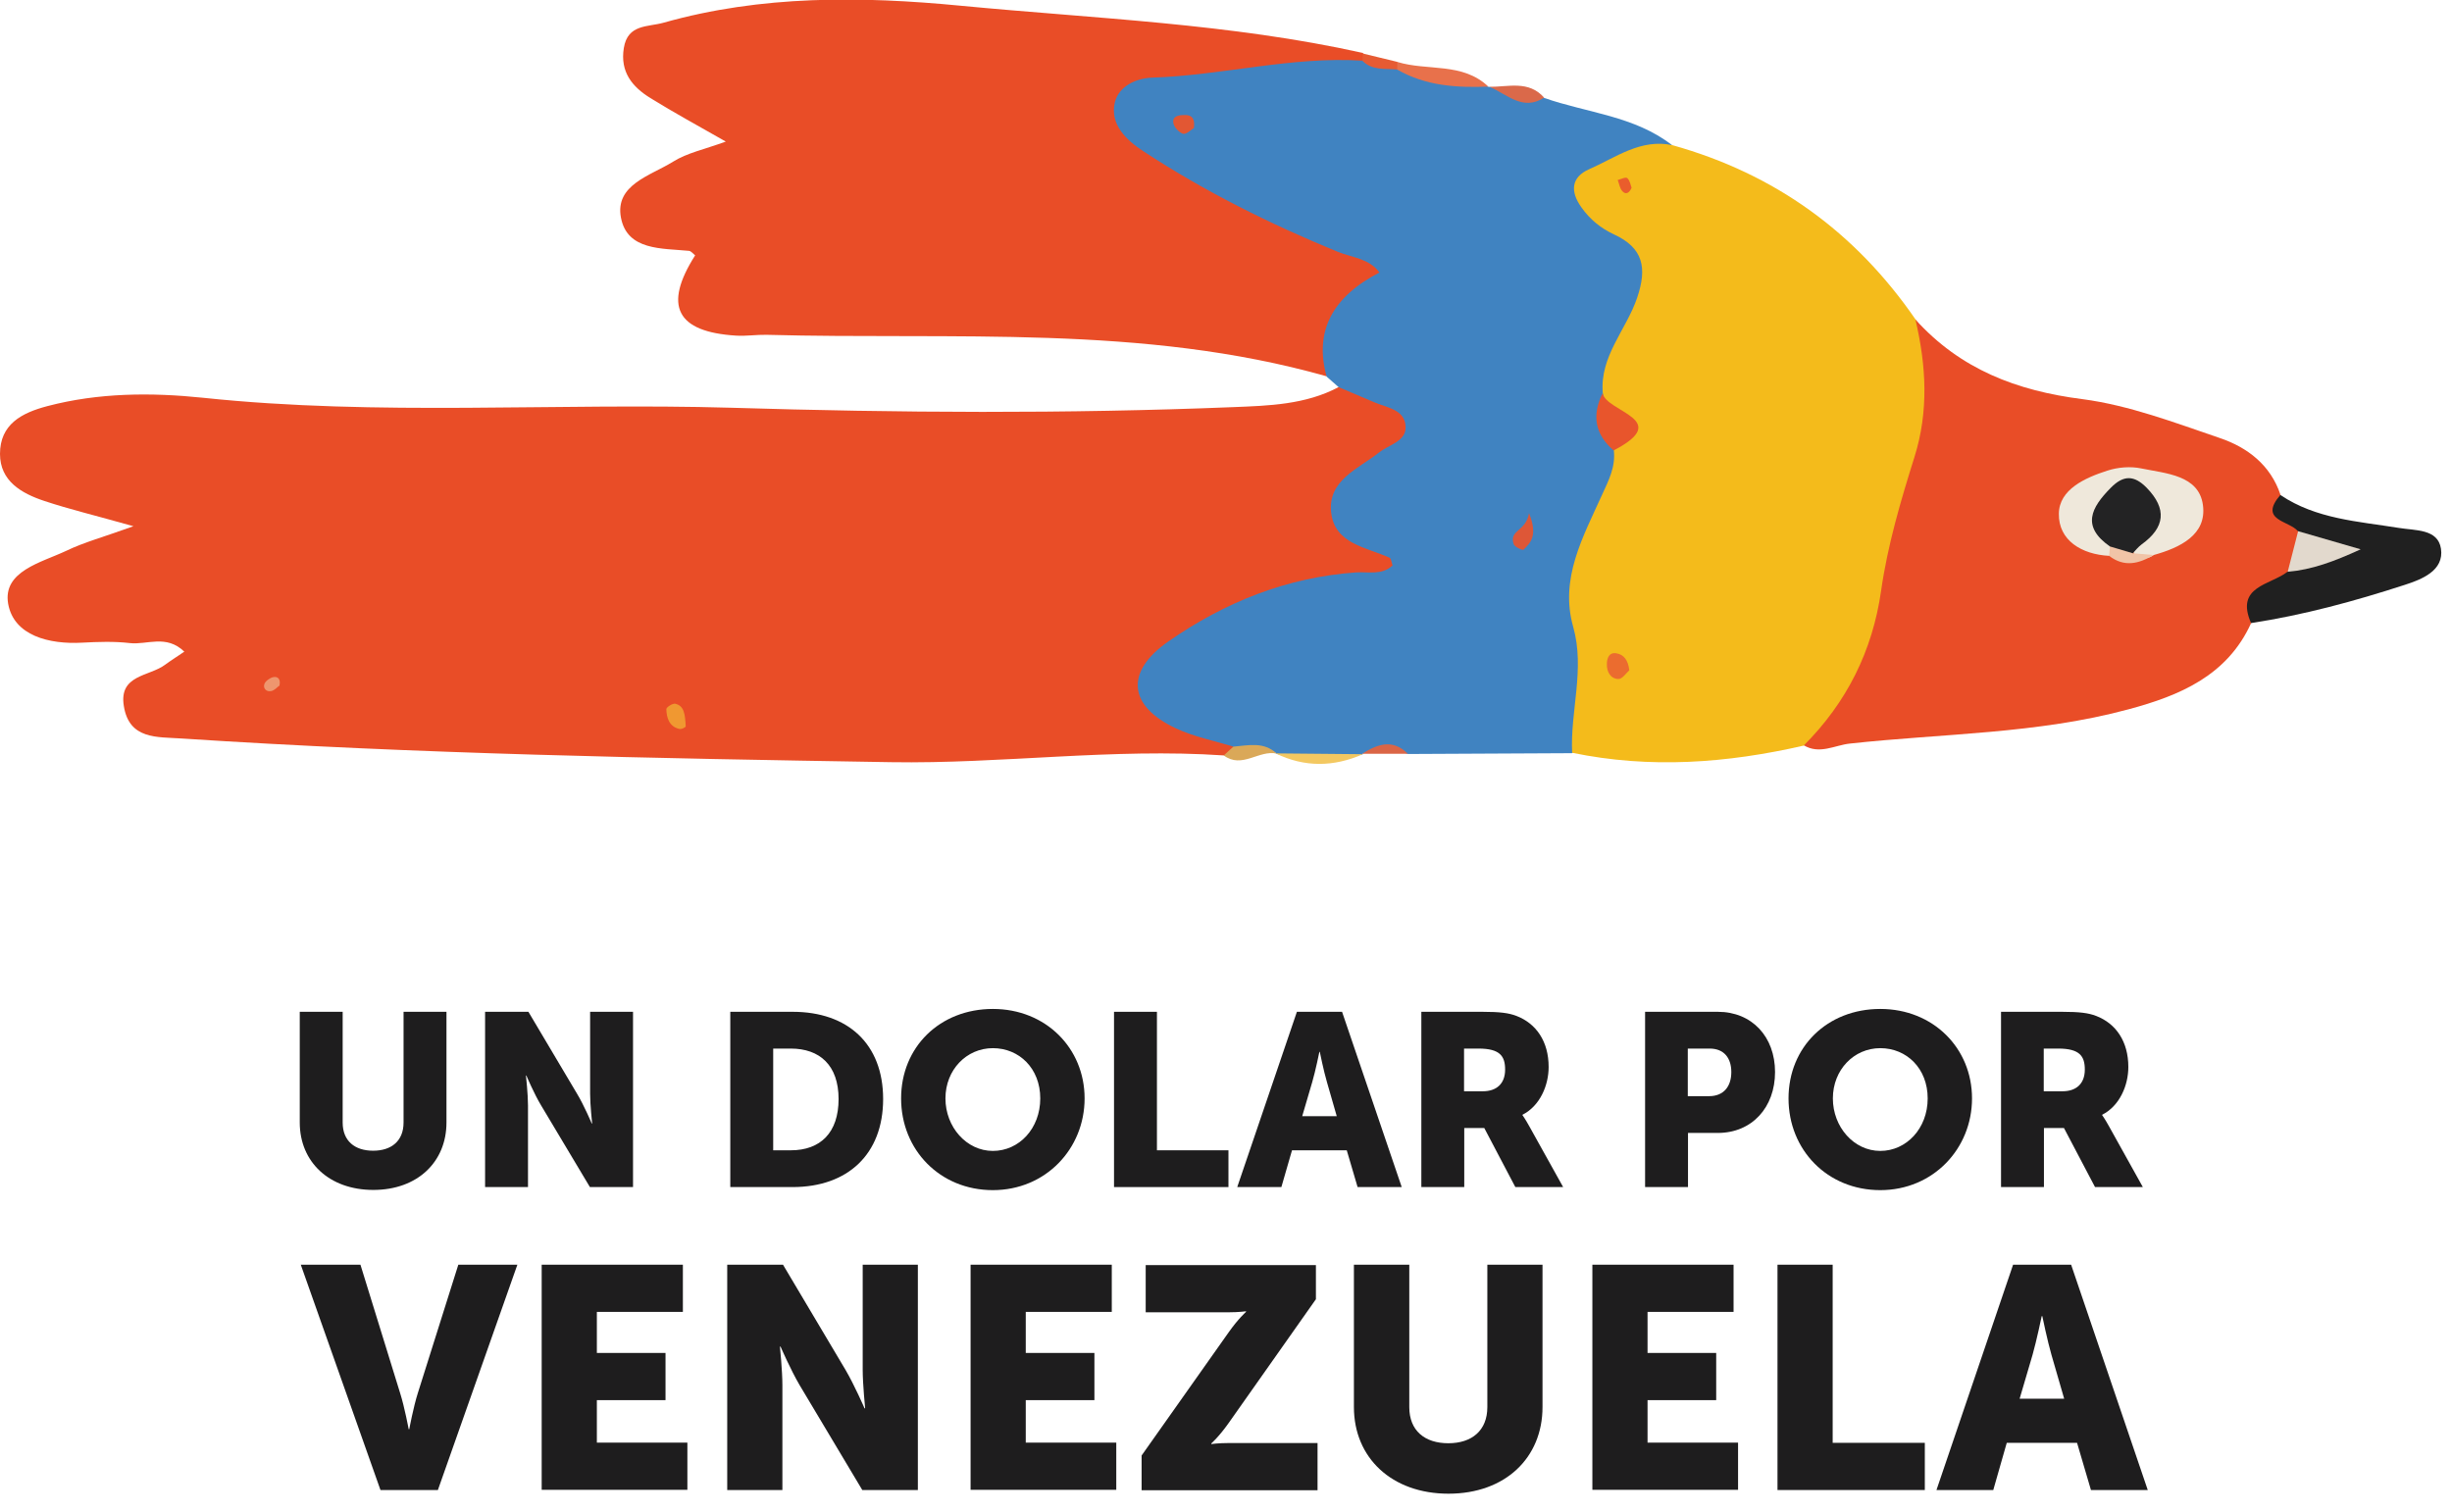 <svg width="120" height="74" viewBox="0 0 120 74" fill="none" xmlns="http://www.w3.org/2000/svg">
<g clip-path="url(#clip0_2_72)">
<path d="M59.89 36.98C54.45 36.61 49.03 37.4 43.59 37.31C32.01 37.12 20.43 36.91 8.87 36.15C7.7 36.07 6.32 36.21 6.06 34.56C5.81 33.02 7.31 33.12 8.08 32.54C8.35 32.34 8.64 32.16 9.02 31.9C8.13 31.04 7.19 31.58 6.35 31.48C5.58 31.39 4.79 31.42 4.02 31.46C2.41 31.55 0.68 31.12 0.4 29.56C0.12 27.96 2.02 27.54 3.25 26.96C4.1 26.55 5.03 26.3 6.53 25.76C4.66 25.23 3.39 24.93 2.16 24.52C1.05 24.15 0 23.55 0 22.22C0 20.77 1.06 20.21 2.32 19.88C4.83 19.22 7.41 19.21 9.92 19.47C18.53 20.38 27.16 19.71 35.78 19.96C43.97 20.21 52.16 20.26 60.35 19.93C62.1 19.86 63.89 19.81 65.51 18.95C66.58 18.5 67.45 19.07 68.26 19.59C69.4 20.32 69.43 21.27 68.47 22.22C68.22 22.47 67.92 22.67 67.65 22.89C65.47 24.67 65.47 24.96 67.7 26.49C68.17 26.81 68.77 27.1 68.53 27.78C68.28 28.48 67.55 28.55 66.92 28.57C64.01 28.67 61.42 29.73 58.92 31.1C58.36 31.41 57.81 31.72 57.35 32.17C56.27 33.25 56.35 34.05 57.6 34.93C58.46 35.54 59.64 35.56 60.38 36.41C60.44 36.79 60.34 37.03 59.89 36.98Z" fill="#E94D27"/>
<path d="M60.36 36.55C59.42 36.26 58.44 36.07 57.56 35.66C55.2 34.56 55.05 32.88 57.18 31.4C59.94 29.48 62.97 28.26 66.37 28.02C66.96 27.98 67.63 28.17 68.15 27.68C68.1 27.53 68.08 27.33 68 27.3C66.87 26.79 65.34 26.63 65.15 25.12C64.95 23.51 66.47 22.96 67.49 22.15C67.97 21.77 68.81 21.61 68.79 20.9C68.77 20.04 67.87 19.96 67.25 19.69C66.67 19.44 66.09 19.2 65.51 18.95C65.32 18.78 65.12 18.61 64.93 18.44C63.38 16.39 63.49 15.46 65.75 13.2C63.73 12.26 61.77 11.41 59.87 10.44C58.24 9.61 56.61 8.77 55.24 7.53C54.5 6.86 53.83 6.05 54.12 4.96C54.43 3.76 55.46 3.41 56.54 3.24C59.88 2.73 63.23 2.47 66.6 2.77C67.22 3.01 67.87 3.15 68.52 3.27C69.9 3.85 71.46 3.67 72.85 4.25H72.88C73.77 4.46 74.66 4.63 75.56 4.79C77.67 5.53 80 5.67 81.85 7.12C81.1 8.11 79.79 7.86 78.84 8.49C77.94 9.09 77.76 9.8 78.57 10.3C81.77 12.27 80.86 14.71 79.55 17.25C79.23 17.88 78.99 18.54 78.83 19.23C78.6 20.3 79.18 21.21 79.43 22.19C79.51 22.54 79.61 22.94 79.45 23.22C77.19 27.06 77.76 31.29 77.69 35.44C77.69 36.06 77.37 36.49 76.93 36.87C74.25 36.88 71.57 36.9 68.9 36.91C68.15 36.6 67.41 36.57 66.66 36.91L66.7 36.93C65.27 37.21 63.85 37.29 62.43 36.89H62.47C61.83 36.35 60.99 37.11 60.35 36.56L60.36 36.55Z" fill="#4083C1"/>
<path d="M66.67 2.97C63.2 2.75 59.83 3.69 56.39 3.8C55.58 3.83 54.75 4.23 54.56 5.01C54.3 6.1 55.15 6.88 55.95 7.4C58.95 9.37 62.16 10.97 65.48 12.33C66.17 12.61 67.01 12.65 67.51 13.34C65.183 14.54 64.32 16.233 64.92 18.42C55.92 15.87 46.68 16.64 37.51 16.39C37.02 16.38 36.52 16.46 36.03 16.43C33.1 16.25 32.45 14.97 34.02 12.5C33.92 12.42 33.82 12.29 33.72 12.28C32.39 12.15 30.7 12.27 30.39 10.66C30.08 9.04 31.84 8.6 32.93 7.92C33.63 7.48 34.49 7.31 35.52 6.93C34.19 6.17 32.99 5.52 31.83 4.8C30.94 4.25 30.34 3.52 30.53 2.35C30.72 1.17 31.71 1.33 32.48 1.11C37.26 -0.24 42.15 -0.19 47.01 0.28C53.58 0.91 60.21 1.15 66.69 2.59C66.78 2.67 66.81 2.76 66.78 2.84C66.74 2.92 66.71 2.96 66.68 2.96L66.67 2.97Z" fill="#E94D27"/>
<path d="M76.94 36.86C76.84 34.8 77.58 32.77 76.99 30.68C76.32 28.32 77.48 26.27 78.4 24.23C78.73 23.51 79.07 22.86 78.98 22.05C79.55 20.97 78.62 20.18 78.44 19.25C78.28 17.44 79.59 16.15 80.12 14.58C80.62 13.11 80.42 12.14 79 11.48C78.35 11.18 77.82 10.75 77.4 10.16C76.83 9.37 76.89 8.67 77.78 8.28C79.08 7.71 80.3 6.77 81.86 7.11C86.86 8.51 90.8 11.36 93.74 15.63C95.12 17.56 95.11 19.65 94.49 21.84C93.66 24.76 93.09 27.75 92.31 30.67C91.69 33.01 90.95 35.49 88.27 36.5C84.52 37.36 80.75 37.64 76.94 36.85V36.86Z" fill="#F4BB1B"/>
<path d="M88.27 36.5C90.38 34.39 91.64 31.86 92.06 28.92C92.38 26.68 93.02 24.52 93.69 22.38C94.4 20.13 94.27 17.89 93.74 15.64C95.93 18.07 98.69 19.13 101.92 19.54C104.2 19.84 106.43 20.69 108.63 21.44C109.99 21.9 111.12 22.76 111.61 24.23C111.42 25.2 112.63 25.24 112.77 25.99C112.88 26.7 112.74 27.36 112.44 28C111.75 28.89 110.7 29.46 110.17 30.5C109 33.08 106.67 34.05 104.18 34.72C99.71 35.93 95.09 35.9 90.53 36.4C89.79 36.48 89.04 36.95 88.27 36.48V36.5Z" fill="#E94D27"/>
<path d="M110.17 30.51C109.37 28.69 111.1 28.65 111.95 27.99C112.76 27.37 113.52 26.63 114.37 26.93C113.84 26.93 112.97 26.84 112.46 26C112.02 25.48 110.52 25.48 111.6 24.23C113.35 25.41 115.4 25.52 117.38 25.84C118.21 25.98 119.31 25.88 119.46 26.86C119.62 27.93 118.53 28.36 117.69 28.63C115.23 29.43 112.73 30.11 110.17 30.5V30.51Z" fill="#202020"/>
<path d="M72.85 4.24C71.29 4.3 69.77 4.21 68.37 3.4C68.22 3.31 68.17 3.23 68.23 3.15C68.28 3.07 68.33 3.03 68.38 3.03C69.86 3.49 71.58 3.03 72.85 4.25V4.24Z" fill="#E8714B"/>
<path d="M62.43 36.88C63.85 36.89 65.28 36.91 66.7 36.92C65.27 37.55 63.84 37.57 62.43 36.88Z" fill="#F3C861"/>
<path d="M60.36 36.55C61.09 36.49 61.85 36.29 62.48 36.89C61.61 36.7 60.78 37.65 59.89 36.98C60.05 36.84 60.21 36.69 60.36 36.55Z" fill="#DAA858"/>
<path d="M75.57 4.78C74.51 5.46 73.75 4.6 72.89 4.25C73.81 4.26 74.81 3.92 75.57 4.78Z" fill="#DA694A"/>
<path d="M68.38 3.02C68.38 3.15 68.38 3.27 68.38 3.4C67.79 3.35 67.16 3.46 66.68 2.98C66.68 2.86 66.69 2.74 66.7 2.62C67.26 2.76 67.83 2.89 68.39 3.03L68.38 3.02Z" fill="#E65B33"/>
<path d="M66.66 36.9C67.41 36.43 68.15 36.15 68.9 36.9C68.15 36.9 67.41 36.9 66.66 36.9Z" fill="#DA6546"/>
<path d="M33.56 35.57C33.56 35.57 33.39 35.72 33.23 35.68C32.75 35.56 32.62 35.14 32.61 34.71C32.61 34.62 32.92 34.42 33.05 34.45C33.46 34.55 33.53 34.9 33.56 35.58V35.57Z" fill="#F09831"/>
<path d="M13.68 33.56C13.57 33.63 13.44 33.8 13.27 33.83C13.04 33.88 12.86 33.7 12.94 33.48C12.99 33.34 13.2 33.19 13.36 33.15C13.56 33.1 13.75 33.21 13.68 33.55V33.56Z" fill="#EE966E"/>
<path d="M78.43 19.25C78.62 20.18 81.9 20.53 78.97 22.05C78.05 21.26 77.9 20.32 78.43 19.25Z" fill="#E8552C"/>
<path d="M58.44 6.26C58.3 6.34 58.06 6.59 57.9 6.55C57.7 6.49 57.44 6.21 57.42 6C57.38 5.65 57.74 5.63 58 5.63C58.32 5.63 58.49 5.79 58.43 6.26H58.44Z" fill="#E25733"/>
<path d="M74.83 25.12C75.28 26.24 74.89 26.58 74.56 26.91C74.52 26.95 74.13 26.78 74.08 26.64C73.84 25.93 74.68 26.03 74.83 25.12Z" fill="#DE5737"/>
<path d="M79.74 32.81C79.59 32.94 79.39 33.25 79.2 33.24C78.82 33.23 78.63 32.89 78.64 32.51C78.64 32.22 78.75 31.92 79.1 31.98C79.47 32.04 79.68 32.31 79.74 32.82V32.81Z" fill="#EB6C2F"/>
<path d="M79.85 9.19C79.72 9.5 79.53 9.52 79.39 9.35C79.27 9.21 79.24 8.99 79.17 8.81C79.33 8.77 79.57 8.65 79.64 8.72C79.77 8.84 79.8 9.06 79.85 9.19Z" fill="#EA5D2C"/>
<path d="M103.22 27.21C101.87 27.14 100.74 26.45 100.76 25.15C100.77 23.96 102.04 23.39 103.13 23.04C103.65 22.87 104.26 22.82 104.79 22.93C105.99 23.18 107.61 23.25 107.81 24.72C108.01 26.18 106.69 26.81 105.4 27.17C105.14 27.37 104.85 27.36 104.55 27.27C104.16 26.79 104.5 26.36 104.66 25.93C104.83 25.46 104.95 24.99 104.47 24.62C104.23 24.43 103.96 24.43 103.71 24.6C103.25 24.92 103.18 25.37 103.32 25.88C103.39 26.15 103.47 26.41 103.49 26.69C103.47 26.89 103.38 27.07 103.24 27.21H103.22Z" fill="#EFE8DB"/>
<path d="M112.46 26C113.4 26.27 114.33 26.54 115.53 26.89C114.22 27.49 113.14 27.89 111.96 27.99C112.13 27.33 112.3 26.66 112.47 26H112.46Z" fill="#E2D9CD"/>
<path d="M103.22 27.21C103.23 27.06 103.25 26.9 103.26 26.75C103.76 26.43 104.09 26.68 104.37 27.08C104.71 27.11 105.05 27.14 105.39 27.17C104.68 27.6 103.96 27.78 103.22 27.21Z" fill="#F1C4A7"/>
<path d="M104.37 27.08C104 26.97 103.63 26.86 103.26 26.75C101.85 25.77 102.34 24.85 103.3 23.88C103.93 23.24 104.45 23.26 105.06 23.88C106.06 24.91 105.96 25.82 104.81 26.65C104.65 26.77 104.52 26.93 104.38 27.08H104.37Z" fill="#232324"/>
<path d="M14.67 49.53H16.77V54.95C16.77 55.85 17.36 56.33 18.26 56.33C19.16 56.33 19.75 55.85 19.75 54.95V49.53H21.85V54.95C21.85 56.88 20.43 58.25 18.27 58.25C16.11 58.25 14.67 56.88 14.67 54.95V49.53Z" fill="#1E1D1E"/>
<path d="M23.74 49.53H25.86L28.24 53.54C28.58 54.1 28.96 55 28.96 55H28.98C28.98 55 28.88 54.08 28.88 53.54V49.53H30.98V58.11H28.87L26.48 54.11C26.14 53.55 25.76 52.65 25.76 52.65H25.74C25.74 52.65 25.84 53.57 25.84 54.11V58.11H23.74V49.53Z" fill="#1E1D1E"/>
<path d="M35.74 49.53H38.79C41.49 49.53 43.22 51.1 43.22 53.8C43.22 56.5 41.49 58.11 38.79 58.11H35.74V49.53ZM38.7 56.31C40.15 56.31 41.04 55.45 41.04 53.8C41.04 52.15 40.12 51.33 38.7 51.33H37.84V56.31H38.7Z" fill="#1E1D1E"/>
<path d="M48.59 49.39C51.18 49.39 53.08 51.31 53.08 53.77C53.08 56.23 51.18 58.26 48.59 58.26C46 58.26 44.1 56.29 44.1 53.77C44.1 51.25 46 49.39 48.59 49.39ZM48.59 56.34C49.88 56.34 50.91 55.24 50.91 53.77C50.91 52.3 49.88 51.31 48.59 51.31C47.3 51.31 46.27 52.37 46.27 53.77C46.27 55.17 47.3 56.34 48.59 56.34Z" fill="#1E1D1E"/>
<path d="M54.52 49.53H56.62V56.31H60.12V58.11H54.52V49.53Z" fill="#1E1D1E"/>
<path d="M65.91 56.31H63.23L62.71 58.11H60.55L63.47 49.53H65.68L68.6 58.11H66.44L65.91 56.31ZM64.57 51.49C64.57 51.49 64.38 52.43 64.22 52.97L63.73 54.64H65.42L64.94 52.97C64.78 52.43 64.59 51.49 64.59 51.49H64.57Z" fill="#1E1D1E"/>
<path d="M69.55 49.53H72.54C73.42 49.53 73.84 49.59 74.21 49.73C75.18 50.1 75.79 50.98 75.79 52.23C75.79 53.14 75.36 54.14 74.51 54.57V54.59C74.51 54.59 74.63 54.75 74.83 55.11L76.5 58.11H74.16L72.64 55.22H71.66V58.11H69.56V49.53H69.55ZM72.57 53.42C73.24 53.42 73.66 53.05 73.66 52.36C73.66 51.71 73.42 51.33 72.36 51.33H71.65V53.42H72.56H72.57Z" fill="#1E1D1E"/>
<path d="M80.51 49.53H84.07C85.74 49.53 86.87 50.75 86.87 52.48C86.87 54.21 85.74 55.46 84.07 55.46H82.61V58.11H80.51V49.53ZM83.64 53.66C84.37 53.66 84.73 53.17 84.73 52.48C84.73 51.79 84.37 51.33 83.67 51.33H82.6V53.66H83.63H83.64Z" fill="#1E1D1E"/>
<path d="M92.02 49.39C94.61 49.39 96.51 51.31 96.51 53.77C96.51 56.23 94.61 58.26 92.02 58.26C89.43 58.26 87.53 56.29 87.53 53.77C87.53 51.25 89.43 49.39 92.02 49.39ZM92.02 56.34C93.3 56.34 94.34 55.24 94.34 53.77C94.34 52.3 93.31 51.31 92.02 51.31C90.73 51.31 89.7 52.37 89.7 53.77C89.7 55.17 90.73 56.34 92.02 56.34Z" fill="#1E1D1E"/>
<path d="M97.92 49.53H100.91C101.79 49.53 102.21 49.59 102.58 49.73C103.55 50.1 104.16 50.98 104.16 52.23C104.16 53.14 103.73 54.14 102.88 54.57V54.59C102.88 54.59 103 54.75 103.2 55.11L104.87 58.11H102.53L101.01 55.22H100.03V58.11H97.93V49.53H97.92ZM100.94 53.42C101.61 53.42 102.03 53.05 102.03 52.36C102.03 51.71 101.79 51.33 100.73 51.33H100.02V53.42H100.93H100.94Z" fill="#1E1D1E"/>
<path d="M14.71 61.91H17.64L19.58 68.19C19.8 68.88 20 69.96 20 69.96H20.03C20.03 69.96 20.23 68.88 20.45 68.19L22.43 61.91H25.32L21.43 72.94H18.62L14.72 61.91H14.71Z" fill="#1E1D1E"/>
<path d="M26.51 61.91H33.42V64.22H29.21V66.23H32.57V68.54H29.21V70.62H33.64V72.93H26.51V61.9V61.91Z" fill="#1E1D1E"/>
<path d="M35.59 61.91H38.32L41.38 67.06C41.81 67.79 42.31 68.94 42.31 68.94H42.34C42.34 68.94 42.22 67.75 42.22 67.06V61.91H44.92V72.94H42.2L39.13 67.8C38.7 67.07 38.2 65.92 38.2 65.92H38.17C38.17 65.92 38.29 67.11 38.29 67.8V72.94H35.59V61.91Z" fill="#1E1D1E"/>
<path d="M47.5 61.91H54.41V64.22H50.2V66.23H53.56V68.54H50.2V70.62H54.63V72.93H47.5V61.9V61.91Z" fill="#1E1D1E"/>
<path d="M55.87 71.25L60.13 65.22C60.61 64.54 60.98 64.22 60.98 64.22V64.19C60.98 64.19 60.63 64.24 60.13 64.24H56.07V61.93H64.4V63.6L60.13 69.66C59.65 70.34 59.28 70.66 59.28 70.66V70.69C59.28 70.69 59.63 70.64 60.13 70.64H64.48V72.95H55.87V71.25Z" fill="#1E1D1E"/>
<path d="M66.27 61.91H68.97V68.88C68.97 70.04 69.73 70.65 70.88 70.65C72.03 70.65 72.79 70.03 72.79 68.88V61.91H75.49V68.88C75.49 71.36 73.67 73.12 70.89 73.12C68.11 73.12 66.26 71.36 66.26 68.88V61.91H66.27Z" fill="#1E1D1E"/>
<path d="M77.93 61.91H84.84V64.22H80.63V66.23H83.99V68.54H80.63V70.62H85.06V72.93H77.93V61.9V61.91Z" fill="#1E1D1E"/>
<path d="M86.99 61.91H89.69V70.63H94.2V72.94H86.99V61.91Z" fill="#1E1D1E"/>
<path d="M101.65 70.63H98.21L97.55 72.94H94.77L98.52 61.91H101.36L105.11 72.94H102.33L101.65 70.63ZM99.92 64.43C99.92 64.43 99.67 65.63 99.47 66.33L98.84 68.47H101.02L100.4 66.33C100.2 65.64 99.95 64.43 99.95 64.43H99.92Z" fill="#1E1D1E"/>
</g>
<defs>
<clipPath id="clip0_2_72">
<rect width="119.48" height="73.13" fill="white"/>
</clipPath>
</defs>
</svg>
